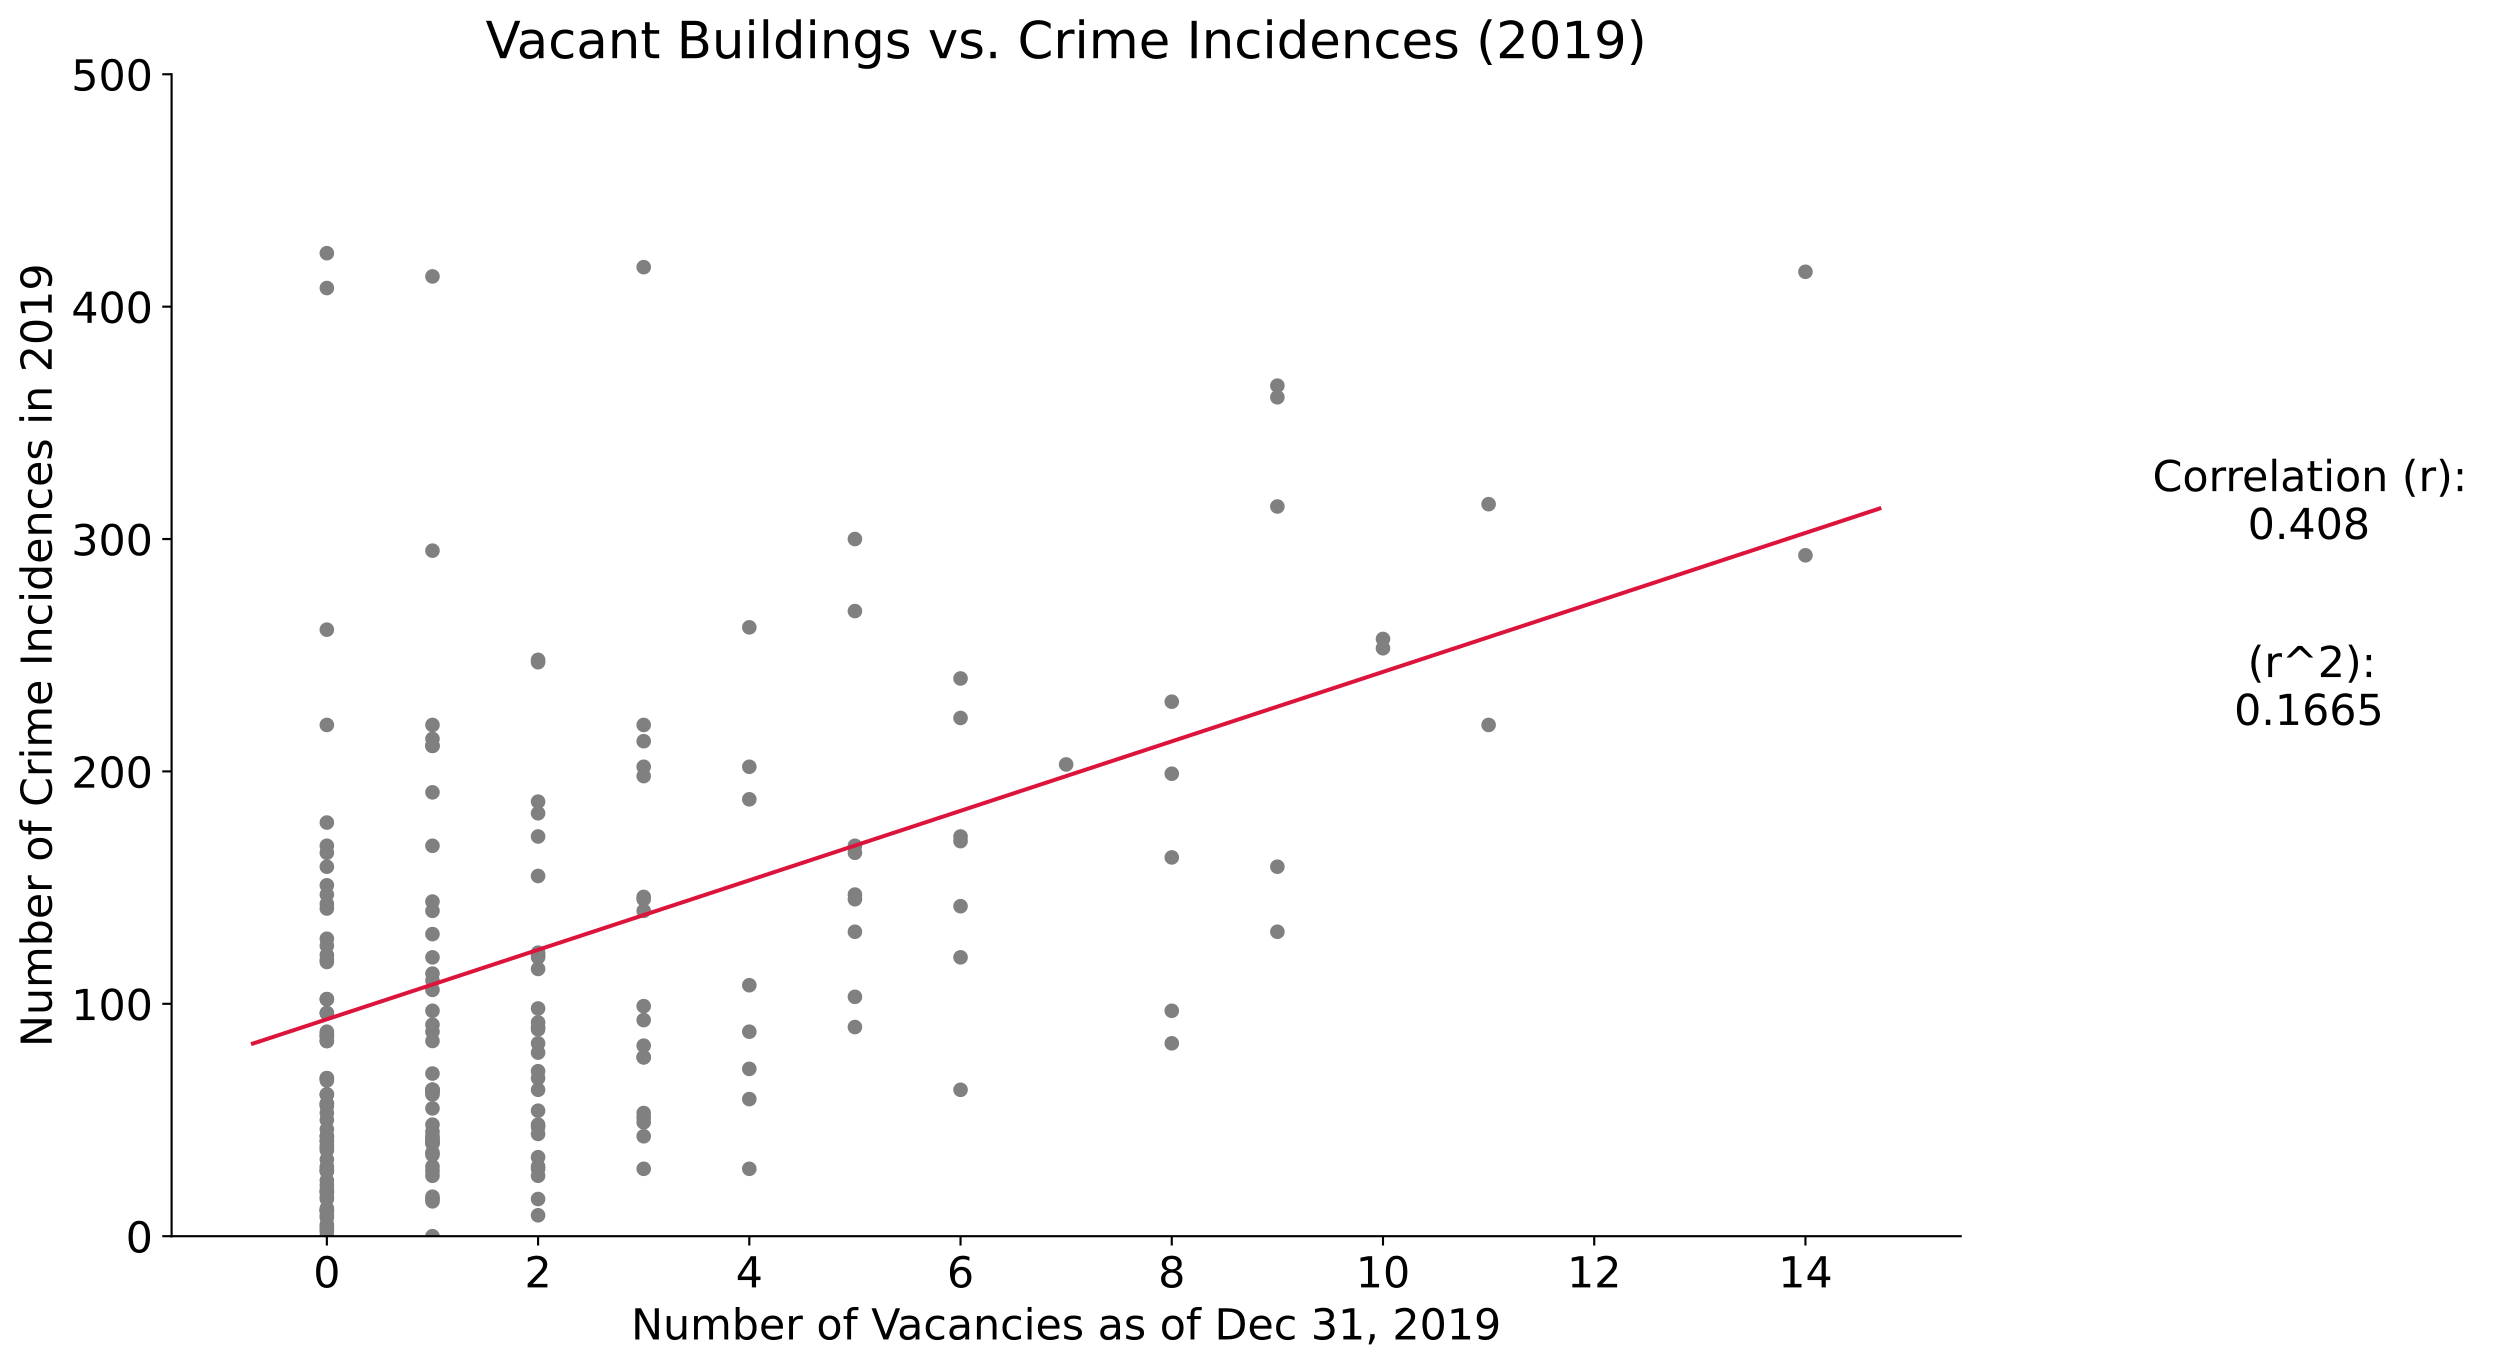 <?xml version="1.0" encoding="utf-8" standalone="no"?>
<!DOCTYPE svg PUBLIC "-//W3C//DTD SVG 1.1//EN"
  "http://www.w3.org/Graphics/SVG/1.1/DTD/svg11.dtd">
<!-- Created with matplotlib (https://matplotlib.org/) -->
<svg height="511.839pt" version="1.1" viewBox="0 0 935.667 511.839" width="935.667pt" xmlns="http://www.w3.org/2000/svg" xmlns:xlink="http://www.w3.org/1999/xlink">
 <defs>
  <style type="text/css">
*{stroke-linecap:butt;stroke-linejoin:round;}
  </style>
 </defs>
 <g id="figure_1">
  <g id="patch_1">
   <path d="M 0 511.839 
L 935.667 511.839 
L 935.667 0 
L 0 0 
z
" style="fill:#ffffff;"/>
  </g>
  <g id="axes_1">
   <g id="patch_2">
    <path d="M 64.225 462.669 
L 733.825 462.669 
L 733.825 27.789 
L 64.225 27.789 
z
" style="fill:#ffffff;"/>
   </g>
   <g id="PathCollection_1">
    <defs>
     <path d="M 0 2.236 
C 0.593 2.236 1.162 2 1.581 1.581 
C 2 1.162 2.236 0.593 2.236 0 
C 2.236 -0.593 2 -1.162 1.581 -1.581 
C 1.162 -2 0.593 -2.236 0 -2.236 
C -0.593 -2.236 -1.162 -2 -1.581 -1.581 
C -2 -1.162 -2.236 -0.593 -2.236 0 
C -2.236 0.593 -2 1.162 -1.581 1.581 
C -1.162 2 -0.593 2.236 0 2.236 
z
" id="m82dc507d79" style="stroke:#808080;"/>
    </defs>
    <g clip-path="url(#p9eff4a5e2d)">
     <use style="fill:#808080;stroke:#808080;" x="122.331" xlink:href="#m82dc507d79" y="387.87"/>
     <use style="fill:#808080;stroke:#808080;" x="122.331" xlink:href="#m82dc507d79" y="447.883"/>
     <use style="fill:#808080;stroke:#808080;" x="122.331" xlink:href="#m82dc507d79" y="443.534"/>
     <use style="fill:#808080;stroke:#808080;" x="201.386" xlink:href="#m82dc507d79" y="424.4"/>
     <use style="fill:#808080;stroke:#808080;" x="122.331" xlink:href="#m82dc507d79" y="437.446"/>
     <use style="fill:#808080;stroke:#808080;" x="201.386" xlink:href="#m82dc507d79" y="433.097"/>
     <use style="fill:#808080;stroke:#808080;" x="122.331" xlink:href="#m82dc507d79" y="425.269"/>
     <use style="fill:#808080;stroke:#808080;" x="161.859" xlink:href="#m82dc507d79" y="271.322"/>
     <use style="fill:#808080;stroke:#808080;" x="201.386" xlink:href="#m82dc507d79" y="385.26"/>
     <use style="fill:#808080;stroke:#808080;" x="122.331" xlink:href="#m82dc507d79" y="334.814"/>
     <use style="fill:#808080;stroke:#808080;" x="240.914" xlink:href="#m82dc507d79" y="271.322"/>
     <use style="fill:#808080;stroke:#808080;" x="161.859" xlink:href="#m82dc507d79" y="389.609"/>
     <use style="fill:#808080;stroke:#808080;" x="122.331" xlink:href="#m82dc507d79" y="453.102"/>
     <use style="fill:#808080;stroke:#808080;" x="122.331" xlink:href="#m82dc507d79" y="422.66"/>
     <use style="fill:#808080;stroke:#808080;" x="161.859" xlink:href="#m82dc507d79" y="407.874"/>
     <use style="fill:#808080;stroke:#808080;" x="161.859" xlink:href="#m82dc507d79" y="337.424"/>
     <use style="fill:#808080;stroke:#808080;" x="319.97" xlink:href="#m82dc507d79" y="348.73"/>
     <use style="fill:#808080;stroke:#808080;" x="161.859" xlink:href="#m82dc507d79" y="449.623"/>
     <use style="fill:#808080;stroke:#808080;" x="122.331" xlink:href="#m82dc507d79" y="446.144"/>
     <use style="fill:#808080;stroke:#808080;" x="280.442" xlink:href="#m82dc507d79" y="437.446"/>
     <use style="fill:#808080;stroke:#808080;" x="240.914" xlink:href="#m82dc507d79" y="416.572"/>
     <use style="fill:#808080;stroke:#808080;" x="122.331" xlink:href="#m82dc507d79" y="379.172"/>
     <use style="fill:#808080;stroke:#808080;" x="122.331" xlink:href="#m82dc507d79" y="409.614"/>
     <use style="fill:#808080;stroke:#808080;" x="201.386" xlink:href="#m82dc507d79" y="440.055"/>
     <use style="fill:#808080;stroke:#808080;" x="161.859" xlink:href="#m82dc507d79" y="378.302"/>
     <use style="fill:#808080;stroke:#808080;" x="319.97" xlink:href="#m82dc507d79" y="334.814"/>
     <use style="fill:#808080;stroke:#808080;" x="201.386" xlink:href="#m82dc507d79" y="356.558"/>
     <use style="fill:#808080;stroke:#808080;" x="122.331" xlink:href="#m82dc507d79" y="430.488"/>
     <use style="fill:#808080;stroke:#808080;" x="161.859" xlink:href="#m82dc507d79" y="296.545"/>
     <use style="fill:#808080;stroke:#808080;" x="280.442" xlink:href="#m82dc507d79" y="299.154"/>
     <use style="fill:#808080;stroke:#808080;" x="122.331" xlink:href="#m82dc507d79" y="340.033"/>
     <use style="fill:#808080;stroke:#808080;" x="201.386" xlink:href="#m82dc507d79" y="420.921"/>
     <use style="fill:#808080;stroke:#808080;" x="122.331" xlink:href="#m82dc507d79" y="373.953"/>
     <use style="fill:#808080;stroke:#808080;" x="280.442" xlink:href="#m82dc507d79" y="286.977"/>
     <use style="fill:#808080;stroke:#808080;" x="359.497" xlink:href="#m82dc507d79" y="358.298"/>
     <use style="fill:#808080;stroke:#808080;" x="122.331" xlink:href="#m82dc507d79" y="427.009"/>
     <use style="fill:#808080;stroke:#808080;" x="161.859" xlink:href="#m82dc507d79" y="427.879"/>
     <use style="fill:#808080;stroke:#808080;" x="122.331" xlink:href="#m82dc507d79" y="446.144"/>
     <use style="fill:#808080;stroke:#808080;" x="161.859" xlink:href="#m82dc507d79" y="340.903"/>
     <use style="fill:#808080;stroke:#808080;" x="122.331" xlink:href="#m82dc507d79" y="386.13"/>
     <use style="fill:#808080;stroke:#808080;" x="122.331" xlink:href="#m82dc507d79" y="389.609"/>
     <use style="fill:#808080;stroke:#808080;" x="201.386" xlink:href="#m82dc507d79" y="362.647"/>
     <use style="fill:#808080;stroke:#808080;" x="240.914" xlink:href="#m82dc507d79" y="336.554"/>
     <use style="fill:#808080;stroke:#808080;" x="478.08" xlink:href="#m82dc507d79" y="324.377"/>
     <use style="fill:#808080;stroke:#808080;" x="319.97" xlink:href="#m82dc507d79" y="336.554"/>
     <use style="fill:#808080;stroke:#808080;" x="161.859" xlink:href="#m82dc507d79" y="407.874"/>
     <use style="fill:#808080;stroke:#808080;" x="557.136" xlink:href="#m82dc507d79" y="188.695"/>
     <use style="fill:#808080;stroke:#808080;" x="478.08" xlink:href="#m82dc507d79" y="144.337"/>
     <use style="fill:#808080;stroke:#808080;" x="517.608" xlink:href="#m82dc507d79" y="239.141"/>
     <use style="fill:#808080;stroke:#808080;" x="240.914" xlink:href="#m82dc507d79" y="290.457"/>
     <use style="fill:#808080;stroke:#808080;" x="122.331" xlink:href="#m82dc507d79" y="271.322"/>
     <use style="fill:#808080;stroke:#808080;" x="122.331" xlink:href="#m82dc507d79" y="360.037"/>
     <use style="fill:#808080;stroke:#808080;" x="201.386" xlink:href="#m82dc507d79" y="357.428"/>
     <use style="fill:#808080;stroke:#808080;" x="201.386" xlink:href="#m82dc507d79" y="436.576"/>
     <use style="fill:#808080;stroke:#808080;" x="122.331" xlink:href="#m82dc507d79" y="413.962"/>
     <use style="fill:#808080;stroke:#808080;" x="161.859" xlink:href="#m82dc507d79" y="349.6"/>
     <use style="fill:#808080;stroke:#808080;" x="319.97" xlink:href="#m82dc507d79" y="384.391"/>
     <use style="fill:#808080;stroke:#808080;" x="240.914" xlink:href="#m82dc507d79" y="381.781"/>
     <use style="fill:#808080;stroke:#808080;" x="161.859" xlink:href="#m82dc507d79" y="366.995"/>
     <use style="fill:#808080;stroke:#808080;" x="161.859" xlink:href="#m82dc507d79" y="407.874"/>
     <use style="fill:#808080;stroke:#808080;" x="201.386" xlink:href="#m82dc507d79" y="358.298"/>
     <use style="fill:#808080;stroke:#808080;" x="161.859" xlink:href="#m82dc507d79" y="427.009"/>
     <use style="fill:#808080;stroke:#808080;" x="161.859" xlink:href="#m82dc507d79" y="436.576"/>
     <use style="fill:#808080;stroke:#808080;" x="319.97" xlink:href="#m82dc507d79" y="319.159"/>
     <use style="fill:#808080;stroke:#808080;" x="438.553" xlink:href="#m82dc507d79" y="320.898"/>
     <use style="fill:#808080;stroke:#808080;" x="280.442" xlink:href="#m82dc507d79" y="411.353"/>
     <use style="fill:#808080;stroke:#808080;" x="359.497" xlink:href="#m82dc507d79" y="314.81"/>
     <use style="fill:#808080;stroke:#808080;" x="557.136" xlink:href="#m82dc507d79" y="271.322"/>
     <use style="fill:#808080;stroke:#808080;" x="438.553" xlink:href="#m82dc507d79" y="289.587"/>
     <use style="fill:#808080;stroke:#808080;" x="359.497" xlink:href="#m82dc507d79" y="268.713"/>
     <use style="fill:#808080;stroke:#808080;" x="161.859" xlink:href="#m82dc507d79" y="316.549"/>
     <use style="fill:#808080;stroke:#808080;" x="478.08" xlink:href="#m82dc507d79" y="348.73"/>
     <use style="fill:#808080;stroke:#808080;" x="359.497" xlink:href="#m82dc507d79" y="339.163"/>
     <use style="fill:#808080;stroke:#808080;" x="240.914" xlink:href="#m82dc507d79" y="376.563"/>
     <use style="fill:#808080;stroke:#808080;" x="122.331" xlink:href="#m82dc507d79" y="389.609"/>
     <use style="fill:#808080;stroke:#808080;" x="122.331" xlink:href="#m82dc507d79" y="429.618"/>
     <use style="fill:#808080;stroke:#808080;" x="319.97" xlink:href="#m82dc507d79" y="316.549"/>
     <use style="fill:#808080;stroke:#808080;" x="319.97" xlink:href="#m82dc507d79" y="201.741"/>
     <use style="fill:#808080;stroke:#808080;" x="240.914" xlink:href="#m82dc507d79" y="99.979"/>
     <use style="fill:#808080;stroke:#808080;" x="280.442" xlink:href="#m82dc507d79" y="234.792"/>
     <use style="fill:#808080;stroke:#808080;" x="319.97" xlink:href="#m82dc507d79" y="228.704"/>
     <use style="fill:#808080;stroke:#808080;" x="478.08" xlink:href="#m82dc507d79" y="148.686"/>
     <use style="fill:#808080;stroke:#808080;" x="675.719" xlink:href="#m82dc507d79" y="101.719"/>
     <use style="fill:#808080;stroke:#808080;" x="478.08" xlink:href="#m82dc507d79" y="189.564"/>
     <use style="fill:#808080;stroke:#808080;" x="438.553" xlink:href="#m82dc507d79" y="390.479"/>
     <use style="fill:#808080;stroke:#808080;" x="122.331" xlink:href="#m82dc507d79" y="319.159"/>
     <use style="fill:#808080;stroke:#808080;" x="240.914" xlink:href="#m82dc507d79" y="340.903"/>
     <use style="fill:#808080;stroke:#808080;" x="438.553" xlink:href="#m82dc507d79" y="262.624"/>
     <use style="fill:#808080;stroke:#808080;" x="675.719" xlink:href="#m82dc507d79" y="207.829"/>
     <use style="fill:#808080;stroke:#808080;" x="359.497" xlink:href="#m82dc507d79" y="313.07"/>
     <use style="fill:#808080;stroke:#808080;" x="201.386" xlink:href="#m82dc507d79" y="390.479"/>
     <use style="fill:#808080;stroke:#808080;" x="201.386" xlink:href="#m82dc507d79" y="382.651"/>
     <use style="fill:#808080;stroke:#808080;" x="240.914" xlink:href="#m82dc507d79" y="425.269"/>
     <use style="fill:#808080;stroke:#808080;" x="240.914" xlink:href="#m82dc507d79" y="420.051"/>
     <use style="fill:#808080;stroke:#808080;" x="122.331" xlink:href="#m82dc507d79" y="436.576"/>
     <use style="fill:#808080;stroke:#808080;" x="122.331" xlink:href="#m82dc507d79" y="416.572"/>
     <use style="fill:#808080;stroke:#808080;" x="201.386" xlink:href="#m82dc507d79" y="327.856"/>
     <use style="fill:#808080;stroke:#808080;" x="240.914" xlink:href="#m82dc507d79" y="277.41"/>
     <use style="fill:#808080;stroke:#808080;" x="240.914" xlink:href="#m82dc507d79" y="-1"/>
     <use style="fill:#808080;stroke:#808080;" x="192.847" xlink:href="#m82dc507d79" y="-1"/>
     <use style="fill:#808080;stroke:#808080;" x="399.025" xlink:href="#m82dc507d79" y="286.108"/>
     <use style="fill:#808080;stroke:#808080;" x="359.497" xlink:href="#m82dc507d79" y="253.927"/>
     <use style="fill:#808080;stroke:#808080;" x="122.331" xlink:href="#m82dc507d79" y="324.377"/>
     <use style="fill:#808080;stroke:#808080;" x="201.386" xlink:href="#m82dc507d79" y="304.373"/>
     <use style="fill:#808080;stroke:#808080;" x="122.331" xlink:href="#m82dc507d79" y="438.316"/>
     <use style="fill:#808080;stroke:#808080;" x="201.386" xlink:href="#m82dc507d79" y="246.969"/>
     <use style="fill:#808080;stroke:#808080;" x="359.497" xlink:href="#m82dc507d79" y="407.874"/>
     <use style="fill:#808080;stroke:#808080;" x="517.608" xlink:href="#m82dc507d79" y="242.62"/>
     <use style="fill:#808080;stroke:#808080;" x="201.386" xlink:href="#m82dc507d79" y="407.874"/>
     <use style="fill:#808080;stroke:#808080;" x="161.859" xlink:href="#m82dc507d79" y="279.15"/>
     <use style="fill:#808080;stroke:#808080;" x="122.331" xlink:href="#m82dc507d79" y="307.852"/>
     <use style="fill:#808080;stroke:#808080;" x="161.859" xlink:href="#m82dc507d79" y="276.54"/>
     <use style="fill:#808080;stroke:#808080;" x="161.859" xlink:href="#m82dc507d79" y="206.09"/>
     <use style="fill:#808080;stroke:#808080;" x="161.859" xlink:href="#m82dc507d79" y="386.13"/>
     <use style="fill:#808080;stroke:#808080;" x="122.331" xlink:href="#m82dc507d79" y="403.525"/>
     <use style="fill:#808080;stroke:#808080;" x="161.859" xlink:href="#m82dc507d79" y="383.521"/>
     <use style="fill:#808080;stroke:#808080;" x="319.97" xlink:href="#m82dc507d79" y="373.084"/>
     <use style="fill:#808080;stroke:#808080;" x="240.914" xlink:href="#m82dc507d79" y="395.697"/>
     <use style="fill:#808080;stroke:#808080;" x="240.914" xlink:href="#m82dc507d79" y="335.684"/>
     <use style="fill:#808080;stroke:#808080;" x="201.386" xlink:href="#m82dc507d79" y="300.024"/>
     <use style="fill:#808080;stroke:#808080;" x="240.914" xlink:href="#m82dc507d79" y="286.977"/>
     <use style="fill:#808080;stroke:#808080;" x="161.859" xlink:href="#m82dc507d79" y="370.474"/>
     <use style="fill:#808080;stroke:#808080;" x="122.331" xlink:href="#m82dc507d79" y="235.662"/>
     <use style="fill:#808080;stroke:#808080;" x="122.331" xlink:href="#m82dc507d79" y="94.761"/>
     <use style="fill:#808080;stroke:#808080;" x="122.331" xlink:href="#m82dc507d79" y="107.807"/>
     <use style="fill:#808080;stroke:#808080;" x="122.331" xlink:href="#m82dc507d79" y="445.274"/>
     <use style="fill:#808080;stroke:#808080;" x="122.331" xlink:href="#m82dc507d79" y="455.711"/>
     <use style="fill:#808080;stroke:#808080;" x="161.859" xlink:href="#m82dc507d79" y="431.358"/>
     <use style="fill:#808080;stroke:#808080;" x="122.331" xlink:href="#m82dc507d79" y="433.967"/>
     <use style="fill:#808080;stroke:#808080;" x="122.331" xlink:href="#m82dc507d79" y="403.525"/>
     <use style="fill:#808080;stroke:#808080;" x="122.331" xlink:href="#m82dc507d79" y="413.093"/>
     <use style="fill:#808080;stroke:#808080;" x="201.386" xlink:href="#m82dc507d79" y="403.525"/>
     <use style="fill:#808080;stroke:#808080;" x="122.331" xlink:href="#m82dc507d79" y="373.953"/>
     <use style="fill:#808080;stroke:#808080;" x="161.859" xlink:href="#m82dc507d79" y="364.386"/>
     <use style="fill:#808080;stroke:#808080;" x="201.386" xlink:href="#m82dc507d79" y="393.958"/>
     <use style="fill:#808080;stroke:#808080;" x="161.859" xlink:href="#m82dc507d79" y="279.15"/>
     <use style="fill:#808080;stroke:#808080;" x="122.331" xlink:href="#m82dc507d79" y="331.335"/>
     <use style="fill:#808080;stroke:#808080;" x="161.859" xlink:href="#m82dc507d79" y="401.786"/>
     <use style="fill:#808080;stroke:#808080;" x="438.553" xlink:href="#m82dc507d79" y="378.302"/>
     <use style="fill:#808080;stroke:#808080;" x="122.331" xlink:href="#m82dc507d79" y="413.093"/>
     <use style="fill:#808080;stroke:#808080;" x="122.331" xlink:href="#m82dc507d79" y="357.428"/>
     <use style="fill:#808080;stroke:#808080;" x="161.859" xlink:href="#m82dc507d79" y="103.458"/>
     <use style="fill:#808080;stroke:#808080;" x="122.331" xlink:href="#m82dc507d79" y="359.168"/>
     <use style="fill:#808080;stroke:#808080;" x="201.386" xlink:href="#m82dc507d79" y="437.446"/>
     <use style="fill:#808080;stroke:#808080;" x="201.386" xlink:href="#m82dc507d79" y="400.916"/>
     <use style="fill:#808080;stroke:#808080;" x="122.331" xlink:href="#m82dc507d79" y="338.293"/>
     <use style="fill:#808080;stroke:#808080;" x="201.386" xlink:href="#m82dc507d79" y="377.433"/>
     <use style="fill:#808080;stroke:#808080;" x="122.331" xlink:href="#m82dc507d79" y="379.172"/>
     <use style="fill:#808080;stroke:#808080;" x="161.859" xlink:href="#m82dc507d79" y="440.055"/>
     <use style="fill:#808080;stroke:#808080;" x="122.331" xlink:href="#m82dc507d79" y="460.929"/>
     <use style="fill:#808080;stroke:#808080;" x="161.859" xlink:href="#m82dc507d79" y="409.614"/>
     <use style="fill:#808080;stroke:#808080;" x="122.331" xlink:href="#m82dc507d79" y="425.269"/>
     <use style="fill:#808080;stroke:#808080;" x="161.859" xlink:href="#m82dc507d79" y="420.921"/>
     <use style="fill:#808080;stroke:#808080;" x="161.859" xlink:href="#m82dc507d79" y="438.316"/>
     <use style="fill:#808080;stroke:#808080;" x="280.442" xlink:href="#m82dc507d79" y="400.046"/>
     <use style="fill:#808080;stroke:#808080;" x="122.331" xlink:href="#m82dc507d79" y="404.395"/>
     <use style="fill:#808080;stroke:#808080;" x="122.331" xlink:href="#m82dc507d79" y="459.19"/>
     <use style="fill:#808080;stroke:#808080;" x="122.331" xlink:href="#m82dc507d79" y="419.181"/>
     <use style="fill:#808080;stroke:#808080;" x="122.331" xlink:href="#m82dc507d79" y="409.614"/>
     <use style="fill:#808080;stroke:#808080;" x="122.331" xlink:href="#m82dc507d79" y="427.009"/>
     <use style="fill:#808080;stroke:#808080;" x="161.859" xlink:href="#m82dc507d79" y="408.744"/>
     <use style="fill:#808080;stroke:#808080;" x="161.859" xlink:href="#m82dc507d79" y="414.832"/>
     <use style="fill:#808080;stroke:#808080;" x="122.331" xlink:href="#m82dc507d79" y="428.748"/>
     <use style="fill:#808080;stroke:#808080;" x="201.386" xlink:href="#m82dc507d79" y="415.702"/>
     <use style="fill:#808080;stroke:#808080;" x="201.386" xlink:href="#m82dc507d79" y="384.391"/>
     <use style="fill:#808080;stroke:#808080;" x="122.331" xlink:href="#m82dc507d79" y="453.102"/>
     <use style="fill:#808080;stroke:#808080;" x="280.442" xlink:href="#m82dc507d79" y="368.735"/>
     <use style="fill:#808080;stroke:#808080;" x="201.386" xlink:href="#m82dc507d79" y="247.838"/>
     <use style="fill:#808080;stroke:#808080;" x="201.386" xlink:href="#m82dc507d79" y="313.07"/>
     <use style="fill:#808080;stroke:#808080;" x="161.859" xlink:href="#m82dc507d79" y="447.883"/>
     <use style="fill:#808080;stroke:#808080;" x="122.331" xlink:href="#m82dc507d79" y="462.669"/>
     <use style="fill:#808080;stroke:#808080;" x="201.386" xlink:href="#m82dc507d79" y="454.841"/>
     <use style="fill:#808080;stroke:#808080;" x="161.859" xlink:href="#m82dc507d79" y="358.298"/>
     <use style="fill:#808080;stroke:#808080;" x="122.331" xlink:href="#m82dc507d79" y="316.549"/>
     <use style="fill:#808080;stroke:#808080;" x="161.859" xlink:href="#m82dc507d79" y="425.269"/>
     <use style="fill:#808080;stroke:#808080;" x="122.331" xlink:href="#m82dc507d79" y="453.102"/>
     <use style="fill:#808080;stroke:#808080;" x="161.859" xlink:href="#m82dc507d79" y="448.753"/>
     <use style="fill:#808080;stroke:#808080;" x="240.914" xlink:href="#m82dc507d79" y="391.349"/>
     <use style="fill:#808080;stroke:#808080;" x="122.331" xlink:href="#m82dc507d79" y="458.32"/>
     <use style="fill:#808080;stroke:#808080;" x="161.859" xlink:href="#m82dc507d79" y="423.53"/>
     <use style="fill:#808080;stroke:#808080;" x="240.914" xlink:href="#m82dc507d79" y="395.697"/>
     <use style="fill:#808080;stroke:#808080;" x="122.331" xlink:href="#m82dc507d79" y="387.87"/>
     <use style="fill:#808080;stroke:#808080;" x="280.442" xlink:href="#m82dc507d79" y="386.13"/>
     <use style="fill:#808080;stroke:#808080;" x="240.914" xlink:href="#m82dc507d79" y="418.311"/>
     <use style="fill:#808080;stroke:#808080;" x="201.386" xlink:href="#m82dc507d79" y="448.753"/>
     <use style="fill:#808080;stroke:#808080;" x="201.386" xlink:href="#m82dc507d79" y="421.79"/>
     <use style="fill:#808080;stroke:#808080;" x="122.331" xlink:href="#m82dc507d79" y="454.841"/>
     <use style="fill:#808080;stroke:#808080;" x="122.331" xlink:href="#m82dc507d79" y="438.316"/>
     <use style="fill:#808080;stroke:#808080;" x="122.331" xlink:href="#m82dc507d79" y="353.949"/>
     <use style="fill:#808080;stroke:#808080;" x="122.331" xlink:href="#m82dc507d79" y="448.753"/>
     <use style="fill:#808080;stroke:#808080;" x="161.859" xlink:href="#m82dc507d79" y="432.227"/>
     <use style="fill:#808080;stroke:#808080;" x="122.331" xlink:href="#m82dc507d79" y="452.232"/>
     <use style="fill:#808080;stroke:#808080;" x="161.859" xlink:href="#m82dc507d79" y="426.139"/>
     <use style="fill:#808080;stroke:#808080;" x="122.331" xlink:href="#m82dc507d79" y="351.34"/>
     <use style="fill:#808080;stroke:#808080;" x="122.331" xlink:href="#m82dc507d79" y="387"/>
     <use style="fill:#808080;stroke:#808080;" x="240.914" xlink:href="#m82dc507d79" y="437.446"/>
     <use style="fill:#808080;stroke:#808080;" x="161.859" xlink:href="#m82dc507d79" y="427.879"/>
     <use style="fill:#808080;stroke:#808080;" x="122.331" xlink:href="#m82dc507d79" y="441.795"/>
     <use style="fill:#808080;stroke:#808080;" x="122.331" xlink:href="#m82dc507d79" y="460.06"/>
     <use style="fill:#808080;stroke:#808080;" x="161.859" xlink:href="#m82dc507d79" y="462.669"/>
    </g>
   </g>
   <g id="matplotlib.axis_1">
    <g id="xtick_1">
     <g id="line2d_1">
      <defs>
       <path d="M 0 0 
L 0 3.5 
" id="m3c813cf468" style="stroke:#000000;stroke-width:0.8;"/>
      </defs>
      <g>
       <use style="stroke:#000000;stroke-width:0.8;" x="122.331" xlink:href="#m3c813cf468" y="462.669"/>
      </g>
     </g>
     <g id="text_1">
      <!-- 0 -->
      <defs>
       <path d="M 31.781 66.406 
Q 24.172 66.406 20.328 58.906 
Q 16.5 51.422 16.5 36.375 
Q 16.5 21.391 20.328 13.891 
Q 24.172 6.391 31.781 6.391 
Q 39.453 6.391 43.281 13.891 
Q 47.125 21.391 47.125 36.375 
Q 47.125 51.422 43.281 58.906 
Q 39.453 66.406 31.781 66.406 
z
M 31.781 74.219 
Q 44.047 74.219 50.516 64.516 
Q 56.984 54.828 56.984 36.375 
Q 56.984 17.969 50.516 8.266 
Q 44.047 -1.422 31.781 -1.422 
Q 19.531 -1.422 13.062 8.266 
Q 6.594 17.969 6.594 36.375 
Q 6.594 54.828 13.062 64.516 
Q 19.531 74.219 31.781 74.219 
z
" id="DejaVuSans-48"/>
      </defs>
      <g transform="translate(117.241 481.827)scale(0.16 -0.16)">
       <use xlink:href="#DejaVuSans-48"/>
      </g>
     </g>
    </g>
    <g id="xtick_2">
     <g id="line2d_2">
      <g>
       <use style="stroke:#000000;stroke-width:0.8;" x="201.386" xlink:href="#m3c813cf468" y="462.669"/>
      </g>
     </g>
     <g id="text_2">
      <!-- 2 -->
      <defs>
       <path d="M 19.188 8.297 
L 53.609 8.297 
L 53.609 0 
L 7.328 0 
L 7.328 8.297 
Q 12.938 14.109 22.625 23.891 
Q 32.328 33.688 34.812 36.531 
Q 39.547 41.844 41.422 45.531 
Q 43.312 49.219 43.312 52.781 
Q 43.312 58.594 39.234 62.25 
Q 35.156 65.922 28.609 65.922 
Q 23.969 65.922 18.812 64.312 
Q 13.672 62.703 7.812 59.422 
L 7.812 69.391 
Q 13.766 71.781 18.938 73 
Q 24.125 74.219 28.422 74.219 
Q 39.75 74.219 46.484 68.547 
Q 53.219 62.891 53.219 53.422 
Q 53.219 48.922 51.531 44.891 
Q 49.859 40.875 45.406 35.406 
Q 44.188 33.984 37.641 27.219 
Q 31.109 20.453 19.188 8.297 
z
" id="DejaVuSans-50"/>
      </defs>
      <g transform="translate(196.296 481.827)scale(0.16 -0.16)">
       <use xlink:href="#DejaVuSans-50"/>
      </g>
     </g>
    </g>
    <g id="xtick_3">
     <g id="line2d_3">
      <g>
       <use style="stroke:#000000;stroke-width:0.8;" x="280.442" xlink:href="#m3c813cf468" y="462.669"/>
      </g>
     </g>
     <g id="text_3">
      <!-- 4 -->
      <defs>
       <path d="M 37.797 64.312 
L 12.891 25.391 
L 37.797 25.391 
z
M 35.203 72.906 
L 47.609 72.906 
L 47.609 25.391 
L 58.016 25.391 
L 58.016 17.188 
L 47.609 17.188 
L 47.609 0 
L 37.797 0 
L 37.797 17.188 
L 4.891 17.188 
L 4.891 26.703 
z
" id="DejaVuSans-52"/>
      </defs>
      <g transform="translate(275.352 481.827)scale(0.16 -0.16)">
       <use xlink:href="#DejaVuSans-52"/>
      </g>
     </g>
    </g>
    <g id="xtick_4">
     <g id="line2d_4">
      <g>
       <use style="stroke:#000000;stroke-width:0.8;" x="359.497" xlink:href="#m3c813cf468" y="462.669"/>
      </g>
     </g>
     <g id="text_4">
      <!-- 6 -->
      <defs>
       <path d="M 33.016 40.375 
Q 26.375 40.375 22.484 35.828 
Q 18.609 31.297 18.609 23.391 
Q 18.609 15.531 22.484 10.953 
Q 26.375 6.391 33.016 6.391 
Q 39.656 6.391 43.531 10.953 
Q 47.406 15.531 47.406 23.391 
Q 47.406 31.297 43.531 35.828 
Q 39.656 40.375 33.016 40.375 
z
M 52.594 71.297 
L 52.594 62.312 
Q 48.875 64.062 45.094 64.984 
Q 41.312 65.922 37.594 65.922 
Q 27.828 65.922 22.672 59.328 
Q 17.531 52.734 16.797 39.406 
Q 19.672 43.656 24.016 45.922 
Q 28.375 48.188 33.594 48.188 
Q 44.578 48.188 50.953 41.516 
Q 57.328 34.859 57.328 23.391 
Q 57.328 12.156 50.688 5.359 
Q 44.047 -1.422 33.016 -1.422 
Q 20.359 -1.422 13.672 8.266 
Q 6.984 17.969 6.984 36.375 
Q 6.984 53.656 15.188 63.938 
Q 23.391 74.219 37.203 74.219 
Q 40.922 74.219 44.703 73.484 
Q 48.484 72.75 52.594 71.297 
z
" id="DejaVuSans-54"/>
      </defs>
      <g transform="translate(354.407 481.827)scale(0.16 -0.16)">
       <use xlink:href="#DejaVuSans-54"/>
      </g>
     </g>
    </g>
    <g id="xtick_5">
     <g id="line2d_5">
      <g>
       <use style="stroke:#000000;stroke-width:0.8;" x="438.553" xlink:href="#m3c813cf468" y="462.669"/>
      </g>
     </g>
     <g id="text_5">
      <!-- 8 -->
      <defs>
       <path d="M 31.781 34.625 
Q 24.75 34.625 20.719 30.859 
Q 16.703 27.094 16.703 20.516 
Q 16.703 13.922 20.719 10.156 
Q 24.75 6.391 31.781 6.391 
Q 38.812 6.391 42.859 10.172 
Q 46.922 13.969 46.922 20.516 
Q 46.922 27.094 42.891 30.859 
Q 38.875 34.625 31.781 34.625 
z
M 21.922 38.812 
Q 15.578 40.375 12.031 44.719 
Q 8.5 49.078 8.5 55.328 
Q 8.5 64.062 14.719 69.141 
Q 20.953 74.219 31.781 74.219 
Q 42.672 74.219 48.875 69.141 
Q 55.078 64.062 55.078 55.328 
Q 55.078 49.078 51.531 44.719 
Q 48 40.375 41.703 38.812 
Q 48.828 37.156 52.797 32.312 
Q 56.781 27.484 56.781 20.516 
Q 56.781 9.906 50.312 4.234 
Q 43.844 -1.422 31.781 -1.422 
Q 19.734 -1.422 13.25 4.234 
Q 6.781 9.906 6.781 20.516 
Q 6.781 27.484 10.781 32.312 
Q 14.797 37.156 21.922 38.812 
z
M 18.312 54.391 
Q 18.312 48.734 21.844 45.562 
Q 25.391 42.391 31.781 42.391 
Q 38.141 42.391 41.719 45.562 
Q 45.312 48.734 45.312 54.391 
Q 45.312 60.062 41.719 63.234 
Q 38.141 66.406 31.781 66.406 
Q 25.391 66.406 21.844 63.234 
Q 18.312 60.062 18.312 54.391 
z
" id="DejaVuSans-56"/>
      </defs>
      <g transform="translate(433.463 481.827)scale(0.16 -0.16)">
       <use xlink:href="#DejaVuSans-56"/>
      </g>
     </g>
    </g>
    <g id="xtick_6">
     <g id="line2d_6">
      <g>
       <use style="stroke:#000000;stroke-width:0.8;" x="517.608" xlink:href="#m3c813cf468" y="462.669"/>
      </g>
     </g>
     <g id="text_6">
      <!-- 10 -->
      <defs>
       <path d="M 12.406 8.297 
L 28.516 8.297 
L 28.516 63.922 
L 10.984 60.406 
L 10.984 69.391 
L 28.422 72.906 
L 38.281 72.906 
L 38.281 8.297 
L 54.391 8.297 
L 54.391 0 
L 12.406 0 
z
" id="DejaVuSans-49"/>
      </defs>
      <g transform="translate(507.428 481.827)scale(0.16 -0.16)">
       <use xlink:href="#DejaVuSans-49"/>
       <use x="63.623" xlink:href="#DejaVuSans-48"/>
      </g>
     </g>
    </g>
    <g id="xtick_7">
     <g id="line2d_7">
      <g>
       <use style="stroke:#000000;stroke-width:0.8;" x="596.664" xlink:href="#m3c813cf468" y="462.669"/>
      </g>
     </g>
     <g id="text_7">
      <!-- 12 -->
      <g transform="translate(586.484 481.827)scale(0.16 -0.16)">
       <use xlink:href="#DejaVuSans-49"/>
       <use x="63.623" xlink:href="#DejaVuSans-50"/>
      </g>
     </g>
    </g>
    <g id="xtick_8">
     <g id="line2d_8">
      <g>
       <use style="stroke:#000000;stroke-width:0.8;" x="675.719" xlink:href="#m3c813cf468" y="462.669"/>
      </g>
     </g>
     <g id="text_8">
      <!-- 14 -->
      <g transform="translate(665.539 481.827)scale(0.16 -0.16)">
       <use xlink:href="#DejaVuSans-49"/>
       <use x="63.623" xlink:href="#DejaVuSans-52"/>
      </g>
     </g>
    </g>
    <g id="text_9">
     <!-- Number of Vacancies as of Dec 31, 2019 -->
     <defs>
      <path d="M 9.812 72.906 
L 23.094 72.906 
L 55.422 11.922 
L 55.422 72.906 
L 64.984 72.906 
L 64.984 0 
L 51.703 0 
L 19.391 60.984 
L 19.391 0 
L 9.812 0 
z
" id="DejaVuSans-78"/>
      <path d="M 8.5 21.578 
L 8.5 54.688 
L 17.484 54.688 
L 17.484 21.922 
Q 17.484 14.156 20.5 10.266 
Q 23.531 6.391 29.594 6.391 
Q 36.859 6.391 41.078 11.031 
Q 45.312 15.672 45.312 23.688 
L 45.312 54.688 
L 54.297 54.688 
L 54.297 0 
L 45.312 0 
L 45.312 8.406 
Q 42.047 3.422 37.719 1 
Q 33.406 -1.422 27.688 -1.422 
Q 18.266 -1.422 13.375 4.438 
Q 8.5 10.297 8.5 21.578 
z
M 31.109 56 
z
" id="DejaVuSans-117"/>
      <path d="M 52 44.188 
Q 55.375 50.25 60.062 53.125 
Q 64.75 56 71.094 56 
Q 79.641 56 84.281 50.016 
Q 88.922 44.047 88.922 33.016 
L 88.922 0 
L 79.891 0 
L 79.891 32.719 
Q 79.891 40.578 77.094 44.375 
Q 74.312 48.188 68.609 48.188 
Q 61.625 48.188 57.562 43.547 
Q 53.516 38.922 53.516 30.906 
L 53.516 0 
L 44.484 0 
L 44.484 32.719 
Q 44.484 40.625 41.703 44.406 
Q 38.922 48.188 33.109 48.188 
Q 26.219 48.188 22.156 43.531 
Q 18.109 38.875 18.109 30.906 
L 18.109 0 
L 9.078 0 
L 9.078 54.688 
L 18.109 54.688 
L 18.109 46.188 
Q 21.188 51.219 25.484 53.609 
Q 29.781 56 35.688 56 
Q 41.656 56 45.828 52.969 
Q 50 49.953 52 44.188 
z
" id="DejaVuSans-109"/>
      <path d="M 48.688 27.297 
Q 48.688 37.203 44.609 42.844 
Q 40.531 48.484 33.406 48.484 
Q 26.266 48.484 22.188 42.844 
Q 18.109 37.203 18.109 27.297 
Q 18.109 17.391 22.188 11.75 
Q 26.266 6.109 33.406 6.109 
Q 40.531 6.109 44.609 11.75 
Q 48.688 17.391 48.688 27.297 
z
M 18.109 46.391 
Q 20.953 51.266 25.266 53.625 
Q 29.594 56 35.594 56 
Q 45.562 56 51.781 48.094 
Q 58.016 40.188 58.016 27.297 
Q 58.016 14.406 51.781 6.484 
Q 45.562 -1.422 35.594 -1.422 
Q 29.594 -1.422 25.266 0.953 
Q 20.953 3.328 18.109 8.203 
L 18.109 0 
L 9.078 0 
L 9.078 75.984 
L 18.109 75.984 
z
" id="DejaVuSans-98"/>
      <path d="M 56.203 29.594 
L 56.203 25.203 
L 14.891 25.203 
Q 15.484 15.922 20.484 11.062 
Q 25.484 6.203 34.422 6.203 
Q 39.594 6.203 44.453 7.469 
Q 49.312 8.734 54.109 11.281 
L 54.109 2.781 
Q 49.266 0.734 44.188 -0.344 
Q 39.109 -1.422 33.891 -1.422 
Q 20.797 -1.422 13.156 6.188 
Q 5.516 13.812 5.516 26.812 
Q 5.516 40.234 12.766 48.109 
Q 20.016 56 32.328 56 
Q 43.359 56 49.781 48.891 
Q 56.203 41.797 56.203 29.594 
z
M 47.219 32.234 
Q 47.125 39.594 43.094 43.984 
Q 39.062 48.391 32.422 48.391 
Q 24.906 48.391 20.391 44.141 
Q 15.875 39.891 15.188 32.172 
z
" id="DejaVuSans-101"/>
      <path d="M 41.109 46.297 
Q 39.594 47.172 37.812 47.578 
Q 36.031 48 33.891 48 
Q 26.266 48 22.188 43.047 
Q 18.109 38.094 18.109 28.812 
L 18.109 0 
L 9.078 0 
L 9.078 54.688 
L 18.109 54.688 
L 18.109 46.188 
Q 20.953 51.172 25.484 53.578 
Q 30.031 56 36.531 56 
Q 37.453 56 38.578 55.875 
Q 39.703 55.766 41.062 55.516 
z
" id="DejaVuSans-114"/>
      <path id="DejaVuSans-32"/>
      <path d="M 30.609 48.391 
Q 23.391 48.391 19.188 42.75 
Q 14.984 37.109 14.984 27.297 
Q 14.984 17.484 19.156 11.844 
Q 23.344 6.203 30.609 6.203 
Q 37.797 6.203 41.984 11.859 
Q 46.188 17.531 46.188 27.297 
Q 46.188 37.016 41.984 42.703 
Q 37.797 48.391 30.609 48.391 
z
M 30.609 56 
Q 42.328 56 49.016 48.375 
Q 55.719 40.766 55.719 27.297 
Q 55.719 13.875 49.016 6.219 
Q 42.328 -1.422 30.609 -1.422 
Q 18.844 -1.422 12.172 6.219 
Q 5.516 13.875 5.516 27.297 
Q 5.516 40.766 12.172 48.375 
Q 18.844 56 30.609 56 
z
" id="DejaVuSans-111"/>
      <path d="M 37.109 75.984 
L 37.109 68.5 
L 28.516 68.5 
Q 23.688 68.5 21.797 66.547 
Q 19.922 64.594 19.922 59.516 
L 19.922 54.688 
L 34.719 54.688 
L 34.719 47.703 
L 19.922 47.703 
L 19.922 0 
L 10.891 0 
L 10.891 47.703 
L 2.297 47.703 
L 2.297 54.688 
L 10.891 54.688 
L 10.891 58.5 
Q 10.891 67.625 15.141 71.797 
Q 19.391 75.984 28.609 75.984 
z
" id="DejaVuSans-102"/>
      <path d="M 28.609 0 
L 0.781 72.906 
L 11.078 72.906 
L 34.188 11.531 
L 57.328 72.906 
L 67.578 72.906 
L 39.797 0 
z
" id="DejaVuSans-86"/>
      <path d="M 34.281 27.484 
Q 23.391 27.484 19.188 25 
Q 14.984 22.516 14.984 16.5 
Q 14.984 11.719 18.141 8.906 
Q 21.297 6.109 26.703 6.109 
Q 34.188 6.109 38.703 11.406 
Q 43.219 16.703 43.219 25.484 
L 43.219 27.484 
z
M 52.203 31.203 
L 52.203 0 
L 43.219 0 
L 43.219 8.297 
Q 40.141 3.328 35.547 0.953 
Q 30.953 -1.422 24.312 -1.422 
Q 15.922 -1.422 10.953 3.297 
Q 6 8.016 6 15.922 
Q 6 25.141 12.172 29.828 
Q 18.359 34.516 30.609 34.516 
L 43.219 34.516 
L 43.219 35.406 
Q 43.219 41.609 39.141 45 
Q 35.062 48.391 27.688 48.391 
Q 23 48.391 18.547 47.266 
Q 14.109 46.141 10.016 43.891 
L 10.016 52.203 
Q 14.938 54.109 19.578 55.047 
Q 24.219 56 28.609 56 
Q 40.484 56 46.344 49.844 
Q 52.203 43.703 52.203 31.203 
z
" id="DejaVuSans-97"/>
      <path d="M 48.781 52.594 
L 48.781 44.188 
Q 44.969 46.297 41.141 47.344 
Q 37.312 48.391 33.406 48.391 
Q 24.656 48.391 19.812 42.844 
Q 14.984 37.312 14.984 27.297 
Q 14.984 17.281 19.812 11.734 
Q 24.656 6.203 33.406 6.203 
Q 37.312 6.203 41.141 7.25 
Q 44.969 8.297 48.781 10.406 
L 48.781 2.094 
Q 45.016 0.344 40.984 -0.531 
Q 36.969 -1.422 32.422 -1.422 
Q 20.062 -1.422 12.781 6.344 
Q 5.516 14.109 5.516 27.297 
Q 5.516 40.672 12.859 48.328 
Q 20.219 56 33.016 56 
Q 37.156 56 41.109 55.141 
Q 45.062 54.297 48.781 52.594 
z
" id="DejaVuSans-99"/>
      <path d="M 54.891 33.016 
L 54.891 0 
L 45.906 0 
L 45.906 32.719 
Q 45.906 40.484 42.875 44.328 
Q 39.844 48.188 33.797 48.188 
Q 26.516 48.188 22.312 43.547 
Q 18.109 38.922 18.109 30.906 
L 18.109 0 
L 9.078 0 
L 9.078 54.688 
L 18.109 54.688 
L 18.109 46.188 
Q 21.344 51.125 25.703 53.562 
Q 30.078 56 35.797 56 
Q 45.219 56 50.047 50.172 
Q 54.891 44.344 54.891 33.016 
z
" id="DejaVuSans-110"/>
      <path d="M 9.422 54.688 
L 18.406 54.688 
L 18.406 0 
L 9.422 0 
z
M 9.422 75.984 
L 18.406 75.984 
L 18.406 64.594 
L 9.422 64.594 
z
" id="DejaVuSans-105"/>
      <path d="M 44.281 53.078 
L 44.281 44.578 
Q 40.484 46.531 36.375 47.5 
Q 32.281 48.484 27.875 48.484 
Q 21.188 48.484 17.844 46.438 
Q 14.5 44.391 14.5 40.281 
Q 14.5 37.156 16.891 35.375 
Q 19.281 33.594 26.516 31.984 
L 29.594 31.297 
Q 39.156 29.25 43.188 25.516 
Q 47.219 21.781 47.219 15.094 
Q 47.219 7.469 41.188 3.016 
Q 35.156 -1.422 24.609 -1.422 
Q 20.219 -1.422 15.453 -0.562 
Q 10.688 0.297 5.422 2 
L 5.422 11.281 
Q 10.406 8.688 15.234 7.391 
Q 20.062 6.109 24.812 6.109 
Q 31.156 6.109 34.562 8.281 
Q 37.984 10.453 37.984 14.406 
Q 37.984 18.062 35.516 20.016 
Q 33.062 21.969 24.703 23.781 
L 21.578 24.516 
Q 13.234 26.266 9.516 29.906 
Q 5.812 33.547 5.812 39.891 
Q 5.812 47.609 11.281 51.797 
Q 16.75 56 26.812 56 
Q 31.781 56 36.172 55.266 
Q 40.578 54.547 44.281 53.078 
z
" id="DejaVuSans-115"/>
      <path d="M 19.672 64.797 
L 19.672 8.109 
L 31.594 8.109 
Q 46.688 8.109 53.688 14.938 
Q 60.688 21.781 60.688 36.531 
Q 60.688 51.172 53.688 57.984 
Q 46.688 64.797 31.594 64.797 
z
M 9.812 72.906 
L 30.078 72.906 
Q 51.266 72.906 61.172 64.094 
Q 71.094 55.281 71.094 36.531 
Q 71.094 17.672 61.125 8.828 
Q 51.172 0 30.078 0 
L 9.812 0 
z
" id="DejaVuSans-68"/>
      <path d="M 40.578 39.312 
Q 47.656 37.797 51.625 33 
Q 55.609 28.219 55.609 21.188 
Q 55.609 10.406 48.188 4.484 
Q 40.766 -1.422 27.094 -1.422 
Q 22.516 -1.422 17.656 -0.516 
Q 12.797 0.391 7.625 2.203 
L 7.625 11.719 
Q 11.719 9.328 16.594 8.109 
Q 21.484 6.891 26.812 6.891 
Q 36.078 6.891 40.938 10.547 
Q 45.797 14.203 45.797 21.188 
Q 45.797 27.641 41.281 31.266 
Q 36.766 34.906 28.719 34.906 
L 20.219 34.906 
L 20.219 43.016 
L 29.109 43.016 
Q 36.375 43.016 40.234 45.922 
Q 44.094 48.828 44.094 54.297 
Q 44.094 59.906 40.109 62.906 
Q 36.141 65.922 28.719 65.922 
Q 24.656 65.922 20.016 65.031 
Q 15.375 64.156 9.812 62.312 
L 9.812 71.094 
Q 15.438 72.656 20.344 73.438 
Q 25.25 74.219 29.594 74.219 
Q 40.828 74.219 47.359 69.109 
Q 53.906 64.016 53.906 55.328 
Q 53.906 49.266 50.438 45.094 
Q 46.969 40.922 40.578 39.312 
z
" id="DejaVuSans-51"/>
      <path d="M 11.719 12.406 
L 22.016 12.406 
L 22.016 4 
L 14.016 -11.625 
L 7.719 -11.625 
L 11.719 4 
z
" id="DejaVuSans-44"/>
      <path d="M 10.984 1.516 
L 10.984 10.5 
Q 14.703 8.734 18.5 7.812 
Q 22.312 6.891 25.984 6.891 
Q 35.75 6.891 40.891 13.453 
Q 46.047 20.016 46.781 33.406 
Q 43.953 29.203 39.594 26.953 
Q 35.25 24.703 29.984 24.703 
Q 19.047 24.703 12.672 31.312 
Q 6.297 37.938 6.297 49.422 
Q 6.297 60.641 12.938 67.422 
Q 19.578 74.219 30.609 74.219 
Q 43.266 74.219 49.922 64.516 
Q 56.594 54.828 56.594 36.375 
Q 56.594 19.141 48.406 8.859 
Q 40.234 -1.422 26.422 -1.422 
Q 22.703 -1.422 18.891 -0.688 
Q 15.094 0.047 10.984 1.516 
z
M 30.609 32.422 
Q 37.25 32.422 41.125 36.953 
Q 45.016 41.5 45.016 49.422 
Q 45.016 57.281 41.125 61.844 
Q 37.25 66.406 30.609 66.406 
Q 23.969 66.406 20.094 61.844 
Q 16.219 57.281 16.219 49.422 
Q 16.219 41.5 20.094 36.953 
Q 23.969 32.422 30.609 32.422 
z
" id="DejaVuSans-57"/>
     </defs>
     <g transform="translate(236.196 501.312)scale(0.16 -0.16)">
      <use xlink:href="#DejaVuSans-78"/>
      <use x="74.805" xlink:href="#DejaVuSans-117"/>
      <use x="138.184" xlink:href="#DejaVuSans-109"/>
      <use x="235.596" xlink:href="#DejaVuSans-98"/>
      <use x="299.072" xlink:href="#DejaVuSans-101"/>
      <use x="360.596" xlink:href="#DejaVuSans-114"/>
      <use x="401.709" xlink:href="#DejaVuSans-32"/>
      <use x="433.496" xlink:href="#DejaVuSans-111"/>
      <use x="494.678" xlink:href="#DejaVuSans-102"/>
      <use x="529.883" xlink:href="#DejaVuSans-32"/>
      <use x="561.67" xlink:href="#DejaVuSans-86"/>
      <use x="622.328" xlink:href="#DejaVuSans-97"/>
      <use x="683.607" xlink:href="#DejaVuSans-99"/>
      <use x="738.588" xlink:href="#DejaVuSans-97"/>
      <use x="799.867" xlink:href="#DejaVuSans-110"/>
      <use x="863.246" xlink:href="#DejaVuSans-99"/>
      <use x="918.227" xlink:href="#DejaVuSans-105"/>
      <use x="946.01" xlink:href="#DejaVuSans-101"/>
      <use x="1007.533" xlink:href="#DejaVuSans-115"/>
      <use x="1059.633" xlink:href="#DejaVuSans-32"/>
      <use x="1091.42" xlink:href="#DejaVuSans-97"/>
      <use x="1152.699" xlink:href="#DejaVuSans-115"/>
      <use x="1204.799" xlink:href="#DejaVuSans-32"/>
      <use x="1236.586" xlink:href="#DejaVuSans-111"/>
      <use x="1297.768" xlink:href="#DejaVuSans-102"/>
      <use x="1332.973" xlink:href="#DejaVuSans-32"/>
      <use x="1364.76" xlink:href="#DejaVuSans-68"/>
      <use x="1441.762" xlink:href="#DejaVuSans-101"/>
      <use x="1503.285" xlink:href="#DejaVuSans-99"/>
      <use x="1558.266" xlink:href="#DejaVuSans-32"/>
      <use x="1590.053" xlink:href="#DejaVuSans-51"/>
      <use x="1653.676" xlink:href="#DejaVuSans-49"/>
      <use x="1717.299" xlink:href="#DejaVuSans-44"/>
      <use x="1749.086" xlink:href="#DejaVuSans-32"/>
      <use x="1780.873" xlink:href="#DejaVuSans-50"/>
      <use x="1844.496" xlink:href="#DejaVuSans-48"/>
      <use x="1908.119" xlink:href="#DejaVuSans-49"/>
      <use x="1971.742" xlink:href="#DejaVuSans-57"/>
     </g>
    </g>
   </g>
   <g id="matplotlib.axis_2">
    <g id="ytick_1">
     <g id="line2d_9">
      <defs>
       <path d="M 0 0 
L -3.5 0 
" id="m3ebaf93fb3" style="stroke:#000000;stroke-width:0.8;"/>
      </defs>
      <g>
       <use style="stroke:#000000;stroke-width:0.8;" x="64.225" xlink:href="#m3ebaf93fb3" y="462.669"/>
      </g>
     </g>
     <g id="text_10">
      <!-- 0 -->
      <g transform="translate(47.045 468.748)scale(0.16 -0.16)">
       <use xlink:href="#DejaVuSans-48"/>
      </g>
     </g>
    </g>
    <g id="ytick_2">
     <g id="line2d_10">
      <g>
       <use style="stroke:#000000;stroke-width:0.8;" x="64.225" xlink:href="#m3ebaf93fb3" y="375.693"/>
      </g>
     </g>
     <g id="text_11">
      <!-- 100 -->
      <g transform="translate(26.685 381.772)scale(0.16 -0.16)">
       <use xlink:href="#DejaVuSans-49"/>
       <use x="63.623" xlink:href="#DejaVuSans-48"/>
       <use x="127.246" xlink:href="#DejaVuSans-48"/>
      </g>
     </g>
    </g>
    <g id="ytick_3">
     <g id="line2d_11">
      <g>
       <use style="stroke:#000000;stroke-width:0.8;" x="64.225" xlink:href="#m3ebaf93fb3" y="288.717"/>
      </g>
     </g>
     <g id="text_12">
      <!-- 200 -->
      <g transform="translate(26.685 294.796)scale(0.16 -0.16)">
       <use xlink:href="#DejaVuSans-50"/>
       <use x="63.623" xlink:href="#DejaVuSans-48"/>
       <use x="127.246" xlink:href="#DejaVuSans-48"/>
      </g>
     </g>
    </g>
    <g id="ytick_4">
     <g id="line2d_12">
      <g>
       <use style="stroke:#000000;stroke-width:0.8;" x="64.225" xlink:href="#m3ebaf93fb3" y="201.741"/>
      </g>
     </g>
     <g id="text_13">
      <!-- 300 -->
      <g transform="translate(26.685 207.82)scale(0.16 -0.16)">
       <use xlink:href="#DejaVuSans-51"/>
       <use x="63.623" xlink:href="#DejaVuSans-48"/>
       <use x="127.246" xlink:href="#DejaVuSans-48"/>
      </g>
     </g>
    </g>
    <g id="ytick_5">
     <g id="line2d_13">
      <g>
       <use style="stroke:#000000;stroke-width:0.8;" x="64.225" xlink:href="#m3ebaf93fb3" y="114.765"/>
      </g>
     </g>
     <g id="text_14">
      <!-- 400 -->
      <g transform="translate(26.685 120.844)scale(0.16 -0.16)">
       <use xlink:href="#DejaVuSans-52"/>
       <use x="63.623" xlink:href="#DejaVuSans-48"/>
       <use x="127.246" xlink:href="#DejaVuSans-48"/>
      </g>
     </g>
    </g>
    <g id="ytick_6">
     <g id="line2d_14">
      <g>
       <use style="stroke:#000000;stroke-width:0.8;" x="64.225" xlink:href="#m3ebaf93fb3" y="27.789"/>
      </g>
     </g>
     <g id="text_15">
      <!-- 500 -->
      <defs>
       <path d="M 10.797 72.906 
L 49.516 72.906 
L 49.516 64.594 
L 19.828 64.594 
L 19.828 46.734 
Q 21.969 47.469 24.109 47.828 
Q 26.266 48.188 28.422 48.188 
Q 40.625 48.188 47.75 41.5 
Q 54.891 34.812 54.891 23.391 
Q 54.891 11.625 47.562 5.094 
Q 40.234 -1.422 26.906 -1.422 
Q 22.312 -1.422 17.547 -0.641 
Q 12.797 0.141 7.719 1.703 
L 7.719 11.625 
Q 12.109 9.234 16.797 8.062 
Q 21.484 6.891 26.703 6.891 
Q 35.156 6.891 40.078 11.328 
Q 45.016 15.766 45.016 23.391 
Q 45.016 31 40.078 35.438 
Q 35.156 39.891 26.703 39.891 
Q 22.75 39.891 18.812 39.016 
Q 14.891 38.141 10.797 36.281 
z
" id="DejaVuSans-53"/>
      </defs>
      <g transform="translate(26.685 33.868)scale(0.16 -0.16)">
       <use xlink:href="#DejaVuSans-53"/>
       <use x="63.623" xlink:href="#DejaVuSans-48"/>
       <use x="127.246" xlink:href="#DejaVuSans-48"/>
      </g>
     </g>
    </g>
    <g id="text_16">
     <!-- Number of Crime Incidences in 2019 -->
     <defs>
      <path d="M 64.406 67.281 
L 64.406 56.891 
Q 59.422 61.531 53.781 63.812 
Q 48.141 66.109 41.797 66.109 
Q 29.297 66.109 22.656 58.469 
Q 16.016 50.828 16.016 36.375 
Q 16.016 21.969 22.656 14.328 
Q 29.297 6.688 41.797 6.688 
Q 48.141 6.688 53.781 8.984 
Q 59.422 11.281 64.406 15.922 
L 64.406 5.609 
Q 59.234 2.094 53.438 0.328 
Q 47.656 -1.422 41.219 -1.422 
Q 24.656 -1.422 15.125 8.703 
Q 5.609 18.844 5.609 36.375 
Q 5.609 53.953 15.125 64.078 
Q 24.656 74.219 41.219 74.219 
Q 47.75 74.219 53.531 72.484 
Q 59.328 70.75 64.406 67.281 
z
" id="DejaVuSans-67"/>
      <path d="M 9.812 72.906 
L 19.672 72.906 
L 19.672 0 
L 9.812 0 
z
" id="DejaVuSans-73"/>
      <path d="M 45.406 46.391 
L 45.406 75.984 
L 54.391 75.984 
L 54.391 0 
L 45.406 0 
L 45.406 8.203 
Q 42.578 3.328 38.25 0.953 
Q 33.938 -1.422 27.875 -1.422 
Q 17.969 -1.422 11.734 6.484 
Q 5.516 14.406 5.516 27.297 
Q 5.516 40.188 11.734 48.094 
Q 17.969 56 27.875 56 
Q 33.938 56 38.25 53.625 
Q 42.578 51.266 45.406 46.391 
z
M 14.797 27.297 
Q 14.797 17.391 18.875 11.75 
Q 22.953 6.109 30.078 6.109 
Q 37.203 6.109 41.297 11.75 
Q 45.406 17.391 45.406 27.297 
Q 45.406 37.203 41.297 42.844 
Q 37.203 48.484 30.078 48.484 
Q 22.953 48.484 18.875 42.844 
Q 14.797 37.203 14.797 27.297 
z
" id="DejaVuSans-100"/>
     </defs>
     <g transform="translate(19.358 391.866)rotate(-90)scale(0.16 -0.16)">
      <use xlink:href="#DejaVuSans-78"/>
      <use x="74.805" xlink:href="#DejaVuSans-117"/>
      <use x="138.184" xlink:href="#DejaVuSans-109"/>
      <use x="235.596" xlink:href="#DejaVuSans-98"/>
      <use x="299.072" xlink:href="#DejaVuSans-101"/>
      <use x="360.596" xlink:href="#DejaVuSans-114"/>
      <use x="401.709" xlink:href="#DejaVuSans-32"/>
      <use x="433.496" xlink:href="#DejaVuSans-111"/>
      <use x="494.678" xlink:href="#DejaVuSans-102"/>
      <use x="529.883" xlink:href="#DejaVuSans-32"/>
      <use x="561.67" xlink:href="#DejaVuSans-67"/>
      <use x="631.494" xlink:href="#DejaVuSans-114"/>
      <use x="672.607" xlink:href="#DejaVuSans-105"/>
      <use x="700.391" xlink:href="#DejaVuSans-109"/>
      <use x="797.803" xlink:href="#DejaVuSans-101"/>
      <use x="859.326" xlink:href="#DejaVuSans-32"/>
      <use x="891.113" xlink:href="#DejaVuSans-73"/>
      <use x="920.605" xlink:href="#DejaVuSans-110"/>
      <use x="983.984" xlink:href="#DejaVuSans-99"/>
      <use x="1038.965" xlink:href="#DejaVuSans-105"/>
      <use x="1066.748" xlink:href="#DejaVuSans-100"/>
      <use x="1130.225" xlink:href="#DejaVuSans-101"/>
      <use x="1191.748" xlink:href="#DejaVuSans-110"/>
      <use x="1255.127" xlink:href="#DejaVuSans-99"/>
      <use x="1310.107" xlink:href="#DejaVuSans-101"/>
      <use x="1371.631" xlink:href="#DejaVuSans-115"/>
      <use x="1423.73" xlink:href="#DejaVuSans-32"/>
      <use x="1455.518" xlink:href="#DejaVuSans-105"/>
      <use x="1483.301" xlink:href="#DejaVuSans-110"/>
      <use x="1546.68" xlink:href="#DejaVuSans-32"/>
      <use x="1578.467" xlink:href="#DejaVuSans-50"/>
      <use x="1642.09" xlink:href="#DejaVuSans-48"/>
      <use x="1705.713" xlink:href="#DejaVuSans-49"/>
      <use x="1769.336" xlink:href="#DejaVuSans-57"/>
     </g>
    </g>
   </g>
   <g id="line2d_15">
    <path clip-path="url(#p9eff4a5e2d)" d="M 94.661 390.572 
L 703.389 190.344 
" style="fill:none;stroke:#dc143c;stroke-linecap:square;stroke-width:1.5;"/>
   </g>
   <g id="patch_3">
    <path d="M 64.225 462.669 
L 64.225 27.789 
" style="fill:none;stroke:#000000;stroke-linecap:square;stroke-linejoin:miter;stroke-width:0.8;"/>
   </g>
   <g id="patch_4">
    <path d="M 64.225 462.669 
L 733.825 462.669 
" style="fill:none;stroke:#000000;stroke-linecap:square;stroke-linejoin:miter;stroke-width:0.8;"/>
   </g>
   <g id="text_17">
    <!--           Correlation (r):  -->
    <defs>
     <path d="M 9.422 75.984 
L 18.406 75.984 
L 18.406 0 
L 9.422 0 
z
" id="DejaVuSans-108"/>
     <path d="M 18.312 70.219 
L 18.312 54.688 
L 36.812 54.688 
L 36.812 47.703 
L 18.312 47.703 
L 18.312 18.016 
Q 18.312 11.328 20.141 9.422 
Q 21.969 7.516 27.594 7.516 
L 36.812 7.516 
L 36.812 0 
L 27.594 0 
Q 17.188 0 13.234 3.875 
Q 9.281 7.766 9.281 18.016 
L 9.281 47.703 
L 2.688 47.703 
L 2.688 54.688 
L 9.281 54.688 
L 9.281 70.219 
z
" id="DejaVuSans-116"/>
     <path d="M 31 75.875 
Q 24.469 64.656 21.281 53.656 
Q 18.109 42.672 18.109 31.391 
Q 18.109 20.125 21.312 9.062 
Q 24.516 -2 31 -13.188 
L 23.188 -13.188 
Q 15.875 -1.703 12.234 9.375 
Q 8.594 20.453 8.594 31.391 
Q 8.594 42.281 12.203 53.312 
Q 15.828 64.359 23.188 75.875 
z
" id="DejaVuSans-40"/>
     <path d="M 8.016 75.875 
L 15.828 75.875 
Q 23.141 64.359 26.781 53.312 
Q 30.422 42.281 30.422 31.391 
Q 30.422 20.453 26.781 9.375 
Q 23.141 -1.703 15.828 -13.188 
L 8.016 -13.188 
Q 14.5 -2 17.703 9.062 
Q 20.906 20.125 20.906 31.391 
Q 20.906 42.672 17.703 53.656 
Q 14.5 64.656 8.016 75.875 
z
" id="DejaVuSans-41"/>
     <path d="M 11.719 12.406 
L 22.016 12.406 
L 22.016 0 
L 11.719 0 
z
M 11.719 51.703 
L 22.016 51.703 
L 22.016 39.312 
L 11.719 39.312 
z
" id="DejaVuSans-58"/>
    </defs>
    <g transform="translate(754.775 183.825)scale(0.16 -0.16)">
     <use xlink:href="#DejaVuSans-32"/>
     <use x="31.787" xlink:href="#DejaVuSans-32"/>
     <use x="63.574" xlink:href="#DejaVuSans-32"/>
     <use x="95.361" xlink:href="#DejaVuSans-32"/>
     <use x="127.148" xlink:href="#DejaVuSans-32"/>
     <use x="158.936" xlink:href="#DejaVuSans-32"/>
     <use x="190.723" xlink:href="#DejaVuSans-32"/>
     <use x="222.51" xlink:href="#DejaVuSans-32"/>
     <use x="254.297" xlink:href="#DejaVuSans-32"/>
     <use x="286.084" xlink:href="#DejaVuSans-32"/>
     <use x="317.871" xlink:href="#DejaVuSans-67"/>
     <use x="387.695" xlink:href="#DejaVuSans-111"/>
     <use x="448.877" xlink:href="#DejaVuSans-114"/>
     <use x="488.24" xlink:href="#DejaVuSans-114"/>
     <use x="527.104" xlink:href="#DejaVuSans-101"/>
     <use x="588.627" xlink:href="#DejaVuSans-108"/>
     <use x="616.41" xlink:href="#DejaVuSans-97"/>
     <use x="677.689" xlink:href="#DejaVuSans-116"/>
     <use x="716.898" xlink:href="#DejaVuSans-105"/>
     <use x="744.682" xlink:href="#DejaVuSans-111"/>
     <use x="805.863" xlink:href="#DejaVuSans-110"/>
     <use x="869.242" xlink:href="#DejaVuSans-32"/>
     <use x="901.029" xlink:href="#DejaVuSans-40"/>
     <use x="940.043" xlink:href="#DejaVuSans-114"/>
     <use x="981.156" xlink:href="#DejaVuSans-41"/>
     <use x="1020.17" xlink:href="#DejaVuSans-58"/>
     <use x="1053.861" xlink:href="#DejaVuSans-32"/>
    </g>
    <!--                  0.408 -->
    <defs>
     <path d="M 10.688 12.406 
L 21 12.406 
L 21 0 
L 10.688 0 
z
" id="DejaVuSans-46"/>
    </defs>
    <g transform="translate(754.775 201.741)scale(0.16 -0.16)">
     <use xlink:href="#DejaVuSans-32"/>
     <use x="31.787" xlink:href="#DejaVuSans-32"/>
     <use x="63.574" xlink:href="#DejaVuSans-32"/>
     <use x="95.361" xlink:href="#DejaVuSans-32"/>
     <use x="127.148" xlink:href="#DejaVuSans-32"/>
     <use x="158.936" xlink:href="#DejaVuSans-32"/>
     <use x="190.723" xlink:href="#DejaVuSans-32"/>
     <use x="222.51" xlink:href="#DejaVuSans-32"/>
     <use x="254.297" xlink:href="#DejaVuSans-32"/>
     <use x="286.084" xlink:href="#DejaVuSans-32"/>
     <use x="317.871" xlink:href="#DejaVuSans-32"/>
     <use x="349.658" xlink:href="#DejaVuSans-32"/>
     <use x="381.445" xlink:href="#DejaVuSans-32"/>
     <use x="413.232" xlink:href="#DejaVuSans-32"/>
     <use x="445.02" xlink:href="#DejaVuSans-32"/>
     <use x="476.807" xlink:href="#DejaVuSans-32"/>
     <use x="508.594" xlink:href="#DejaVuSans-32"/>
     <use x="540.381" xlink:href="#DejaVuSans-48"/>
     <use x="604.004" xlink:href="#DejaVuSans-46"/>
     <use x="635.791" xlink:href="#DejaVuSans-52"/>
     <use x="699.414" xlink:href="#DejaVuSans-48"/>
     <use x="763.037" xlink:href="#DejaVuSans-56"/>
    </g>
   </g>
   <g id="text_18">
    <!--                  (r^2):  -->
    <defs>
     <path d="M 46.688 72.906 
L 73.188 45.703 
L 63.375 45.703 
L 41.891 64.984 
L 20.406 45.703 
L 10.594 45.703 
L 37.109 72.906 
z
" id="DejaVuSans-94"/>
    </defs>
    <g transform="translate(754.775 253.405)scale(0.16 -0.16)">
     <use xlink:href="#DejaVuSans-32"/>
     <use x="31.787" xlink:href="#DejaVuSans-32"/>
     <use x="63.574" xlink:href="#DejaVuSans-32"/>
     <use x="95.361" xlink:href="#DejaVuSans-32"/>
     <use x="127.148" xlink:href="#DejaVuSans-32"/>
     <use x="158.936" xlink:href="#DejaVuSans-32"/>
     <use x="190.723" xlink:href="#DejaVuSans-32"/>
     <use x="222.51" xlink:href="#DejaVuSans-32"/>
     <use x="254.297" xlink:href="#DejaVuSans-32"/>
     <use x="286.084" xlink:href="#DejaVuSans-32"/>
     <use x="317.871" xlink:href="#DejaVuSans-32"/>
     <use x="349.658" xlink:href="#DejaVuSans-32"/>
     <use x="381.445" xlink:href="#DejaVuSans-32"/>
     <use x="413.232" xlink:href="#DejaVuSans-32"/>
     <use x="445.02" xlink:href="#DejaVuSans-32"/>
     <use x="476.807" xlink:href="#DejaVuSans-32"/>
     <use x="508.594" xlink:href="#DejaVuSans-32"/>
     <use x="540.381" xlink:href="#DejaVuSans-40"/>
     <use x="579.395" xlink:href="#DejaVuSans-114"/>
     <use x="620.508" xlink:href="#DejaVuSans-94"/>
     <use x="704.297" xlink:href="#DejaVuSans-50"/>
     <use x="767.92" xlink:href="#DejaVuSans-41"/>
     <use x="806.934" xlink:href="#DejaVuSans-58"/>
     <use x="840.625" xlink:href="#DejaVuSans-32"/>
    </g>
    <!--                 0.1665 -->
    <g transform="translate(754.775 271.322)scale(0.16 -0.16)">
     <use xlink:href="#DejaVuSans-32"/>
     <use x="31.787" xlink:href="#DejaVuSans-32"/>
     <use x="63.574" xlink:href="#DejaVuSans-32"/>
     <use x="95.361" xlink:href="#DejaVuSans-32"/>
     <use x="127.148" xlink:href="#DejaVuSans-32"/>
     <use x="158.936" xlink:href="#DejaVuSans-32"/>
     <use x="190.723" xlink:href="#DejaVuSans-32"/>
     <use x="222.51" xlink:href="#DejaVuSans-32"/>
     <use x="254.297" xlink:href="#DejaVuSans-32"/>
     <use x="286.084" xlink:href="#DejaVuSans-32"/>
     <use x="317.871" xlink:href="#DejaVuSans-32"/>
     <use x="349.658" xlink:href="#DejaVuSans-32"/>
     <use x="381.445" xlink:href="#DejaVuSans-32"/>
     <use x="413.232" xlink:href="#DejaVuSans-32"/>
     <use x="445.02" xlink:href="#DejaVuSans-32"/>
     <use x="476.807" xlink:href="#DejaVuSans-32"/>
     <use x="508.594" xlink:href="#DejaVuSans-48"/>
     <use x="572.217" xlink:href="#DejaVuSans-46"/>
     <use x="604.004" xlink:href="#DejaVuSans-49"/>
     <use x="667.627" xlink:href="#DejaVuSans-54"/>
     <use x="731.25" xlink:href="#DejaVuSans-54"/>
     <use x="794.873" xlink:href="#DejaVuSans-53"/>
    </g>
   </g>
   <g id="text_19">
    <!-- Vacant Buildings vs. Crime Incidences (2019) -->
    <defs>
     <path d="M 19.672 34.812 
L 19.672 8.109 
L 35.5 8.109 
Q 43.453 8.109 47.281 11.406 
Q 51.125 14.703 51.125 21.484 
Q 51.125 28.328 47.281 31.562 
Q 43.453 34.812 35.5 34.812 
z
M 19.672 64.797 
L 19.672 42.828 
L 34.281 42.828 
Q 41.5 42.828 45.031 45.531 
Q 48.578 48.25 48.578 53.812 
Q 48.578 59.328 45.031 62.062 
Q 41.5 64.797 34.281 64.797 
z
M 9.812 72.906 
L 35.016 72.906 
Q 46.297 72.906 52.391 68.219 
Q 58.5 63.531 58.5 54.891 
Q 58.5 48.188 55.375 44.234 
Q 52.25 40.281 46.188 39.312 
Q 53.469 37.75 57.5 32.781 
Q 61.531 27.828 61.531 20.406 
Q 61.531 10.641 54.891 5.312 
Q 48.25 0 35.984 0 
L 9.812 0 
z
" id="DejaVuSans-66"/>
     <path d="M 45.406 27.984 
Q 45.406 37.75 41.375 43.109 
Q 37.359 48.484 30.078 48.484 
Q 22.859 48.484 18.828 43.109 
Q 14.797 37.75 14.797 27.984 
Q 14.797 18.266 18.828 12.891 
Q 22.859 7.516 30.078 7.516 
Q 37.359 7.516 41.375 12.891 
Q 45.406 18.266 45.406 27.984 
z
M 54.391 6.781 
Q 54.391 -7.172 48.188 -13.984 
Q 42 -20.797 29.203 -20.797 
Q 24.469 -20.797 20.266 -20.094 
Q 16.062 -19.391 12.109 -17.922 
L 12.109 -9.188 
Q 16.062 -11.328 19.922 -12.344 
Q 23.781 -13.375 27.781 -13.375 
Q 36.625 -13.375 41.016 -8.766 
Q 45.406 -4.156 45.406 5.172 
L 45.406 9.625 
Q 42.625 4.781 38.281 2.391 
Q 33.938 0 27.875 0 
Q 17.828 0 11.672 7.656 
Q 5.516 15.328 5.516 27.984 
Q 5.516 40.672 11.672 48.328 
Q 17.828 56 27.875 56 
Q 33.938 56 38.281 53.609 
Q 42.625 51.219 45.406 46.391 
L 45.406 54.688 
L 54.391 54.688 
z
" id="DejaVuSans-103"/>
     <path d="M 2.984 54.688 
L 12.5 54.688 
L 29.594 8.797 
L 46.688 54.688 
L 56.203 54.688 
L 35.688 0 
L 23.484 0 
z
" id="DejaVuSans-118"/>
    </defs>
    <g transform="translate(181.744 21.789)scale(0.192 -0.192)">
     <use xlink:href="#DejaVuSans-86"/>
     <use x="60.658" xlink:href="#DejaVuSans-97"/>
     <use x="121.938" xlink:href="#DejaVuSans-99"/>
     <use x="176.918" xlink:href="#DejaVuSans-97"/>
     <use x="238.197" xlink:href="#DejaVuSans-110"/>
     <use x="301.576" xlink:href="#DejaVuSans-116"/>
     <use x="340.785" xlink:href="#DejaVuSans-32"/>
     <use x="372.572" xlink:href="#DejaVuSans-66"/>
     <use x="441.176" xlink:href="#DejaVuSans-117"/>
     <use x="504.555" xlink:href="#DejaVuSans-105"/>
     <use x="532.338" xlink:href="#DejaVuSans-108"/>
     <use x="560.121" xlink:href="#DejaVuSans-100"/>
     <use x="623.598" xlink:href="#DejaVuSans-105"/>
     <use x="651.381" xlink:href="#DejaVuSans-110"/>
     <use x="714.76" xlink:href="#DejaVuSans-103"/>
     <use x="778.236" xlink:href="#DejaVuSans-115"/>
     <use x="830.336" xlink:href="#DejaVuSans-32"/>
     <use x="862.123" xlink:href="#DejaVuSans-118"/>
     <use x="921.303" xlink:href="#DejaVuSans-115"/>
     <use x="973.402" xlink:href="#DejaVuSans-46"/>
     <use x="1005.189" xlink:href="#DejaVuSans-32"/>
     <use x="1036.977" xlink:href="#DejaVuSans-67"/>
     <use x="1106.801" xlink:href="#DejaVuSans-114"/>
     <use x="1147.914" xlink:href="#DejaVuSans-105"/>
     <use x="1175.697" xlink:href="#DejaVuSans-109"/>
     <use x="1273.109" xlink:href="#DejaVuSans-101"/>
     <use x="1334.633" xlink:href="#DejaVuSans-32"/>
     <use x="1366.42" xlink:href="#DejaVuSans-73"/>
     <use x="1395.912" xlink:href="#DejaVuSans-110"/>
     <use x="1459.291" xlink:href="#DejaVuSans-99"/>
     <use x="1514.271" xlink:href="#DejaVuSans-105"/>
     <use x="1542.055" xlink:href="#DejaVuSans-100"/>
     <use x="1605.531" xlink:href="#DejaVuSans-101"/>
     <use x="1667.055" xlink:href="#DejaVuSans-110"/>
     <use x="1730.434" xlink:href="#DejaVuSans-99"/>
     <use x="1785.414" xlink:href="#DejaVuSans-101"/>
     <use x="1846.938" xlink:href="#DejaVuSans-115"/>
     <use x="1899.037" xlink:href="#DejaVuSans-32"/>
     <use x="1930.824" xlink:href="#DejaVuSans-40"/>
     <use x="1969.838" xlink:href="#DejaVuSans-50"/>
     <use x="2033.461" xlink:href="#DejaVuSans-48"/>
     <use x="2097.084" xlink:href="#DejaVuSans-49"/>
     <use x="2160.707" xlink:href="#DejaVuSans-57"/>
     <use x="2224.33" xlink:href="#DejaVuSans-41"/>
    </g>
   </g>
  </g>
 </g>
 <defs>
  <clipPath id="p9eff4a5e2d">
   <rect height="434.88" width="669.6" x="64.225" y="27.789"/>
  </clipPath>
 </defs>
</svg>
